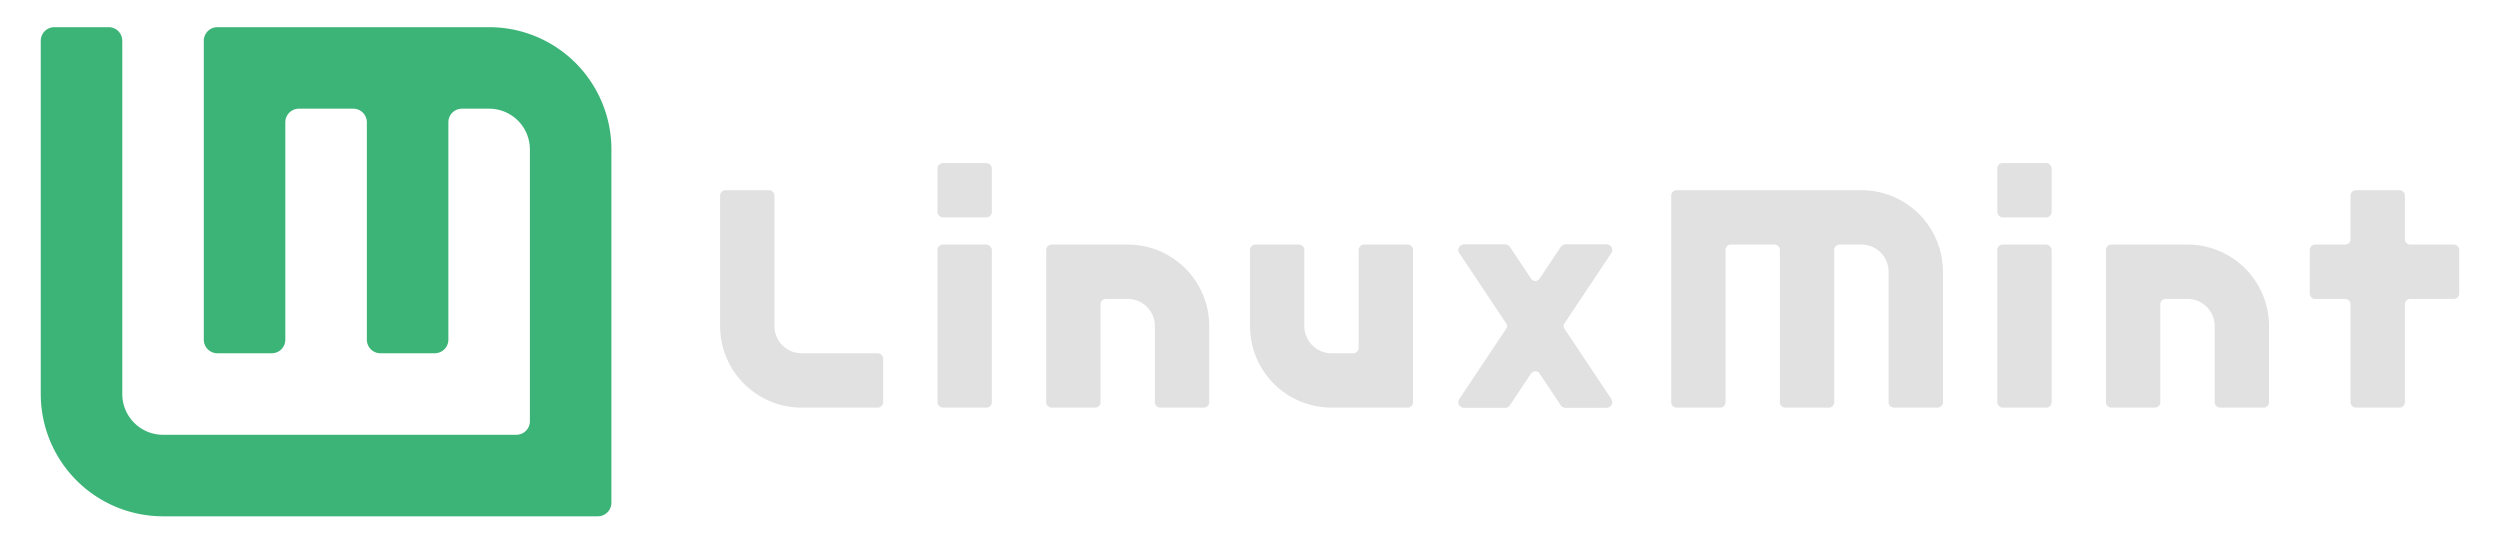 <svg xmlns="http://www.w3.org/2000/svg" viewBox="0 0 920 200"><defs><style>.a,.b{fill:#e1e1e1;}.a{fill-rule:evenodd;}.c{fill:#3cb478;}</style></defs><path class="a" d="M325,132v16a2,2,0,0,1-2,2H295a30,30,0,0,1-30-30V72a2,2,0,0,1,2-2h16a2,2,0,0,1,2,2v48a10,10,0,0,0,10,10h28A2,2,0,0,1,325,132Z"/><rect class="b" x="345" y="90" width="20" height="60" rx="2"/><rect class="b" x="345" y="60" width="20" height="20" rx="2"/><rect class="b" x="735" y="90" width="20" height="60" rx="2"/><rect class="b" x="735" y="60" width="20" height="20" rx="2"/><path class="a" d="M695,148V100a10,10,0,0,0-10-10h-8a2,2,0,0,0-2,2v56a2,2,0,0,1-2,2H657a2,2,0,0,1-2-2V92a2,2,0,0,0-2-2H637a2,2,0,0,0-2,2v56a2,2,0,0,1-2,2H617a2,2,0,0,1-2-2V72a2,2,0,0,1,2-2h68a30,30,0,0,1,30,30v48a2,2,0,0,1-2,2H697A2,2,0,0,1,695,148Z"/><path class="a" d="M445,120v28a2,2,0,0,1-2,2H427a2,2,0,0,1-2-2V120a10,10,0,0,0-10-10h-8a2,2,0,0,0-2,2v36a2,2,0,0,1-2,2H387a2,2,0,0,1-2-2V92a2,2,0,0,1,2-2h28A30,30,0,0,1,445,120Z"/><path class="a" d="M835,120v28a2,2,0,0,1-2,2H817a2,2,0,0,1-2-2V120a10,10,0,0,0-10-10h-8a2,2,0,0,0-2,2v36a2,2,0,0,1-2,2H777a2,2,0,0,1-2-2V92a2,2,0,0,1,2-2h28A30,30,0,0,1,835,120Z"/><path class="a" d="M520,148V92a2,2,0,0,0-2-2H502a2,2,0,0,0-2,2v36a2,2,0,0,1-2,2h-8a10,10,0,0,1-10-10V92a2,2,0,0,0-2-2H462a2,2,0,0,0-2,2v28a30,30,0,0,0,30,30h28A2,2,0,0,0,520,148Z"/><path class="a" d="M537.07,146.89l37.34-56a2,2,0,0,1,1.66-.89h15.19a2,2,0,0,1,1.67,3.11l-37.34,56a2,2,0,0,1-1.66.89H538.74A2,2,0,0,1,537.07,146.89Z"/><path class="a" d="M574.41,149.11l-37.34-56A2,2,0,0,1,538.74,90h15.19a2,2,0,0,1,1.66.89l37.34,56a2,2,0,0,1-1.67,3.11H576.07A2,2,0,0,1,574.41,149.11Z"/><path class="a" d="M575.74,121.11l17.19,25.78a2,2,0,0,1-1.67,3.11H576.07a2,2,0,0,1-1.66-.89l-7.75-11.61a2,2,0,0,0-3.32,0l-7.75,11.61a2,2,0,0,1-1.66.89H538.74a2,2,0,0,1-1.67-3.11l17.19-25.78a2,2,0,0,0,0-2.22L537.07,93.11A2,2,0,0,1,538.74,90h15.19a2,2,0,0,1,1.66.89l7.75,11.61a2,2,0,0,0,3.32,0l7.75-11.61a2,2,0,0,1,1.66-.89h15.19a2,2,0,0,1,1.67,3.11l-17.19,25.78A2,2,0,0,0,575.74,121.11Z"/><path class="a" d="M865,148V112a2,2,0,0,0-2-2H852a2,2,0,0,1-2-2V92a2,2,0,0,1,2-2h11a2,2,0,0,0,2-2V72a2,2,0,0,1,2-2h16a2,2,0,0,1,2,2V88a2,2,0,0,0,2,2h16a2,2,0,0,1,2,2v16a2,2,0,0,1-2,2H887a2,2,0,0,0-2,2v36a2,2,0,0,1-2,2H867A2,2,0,0,1,865,148Z"/><path class="c" d="M225,185V55a45,45,0,0,0-45-45H80a5,5,0,0,0-5,5V125a5,5,0,0,0,5,5h20a5,5,0,0,0,5-5V45a5,5,0,0,1,5-5h20a5,5,0,0,1,5,5v80a5,5,0,0,0,5,5h20a5,5,0,0,0,5-5V45a5,5,0,0,1,5-5h10a15,15,0,0,1,15,15V155a5,5,0,0,1-5,5H60a15,15,0,0,1-15-15V15a5,5,0,0,0-5-5H20a5,5,0,0,0-5,5V145a45,45,0,0,0,45,45H220A5,5,0,0,0,225,185Z"/></svg>